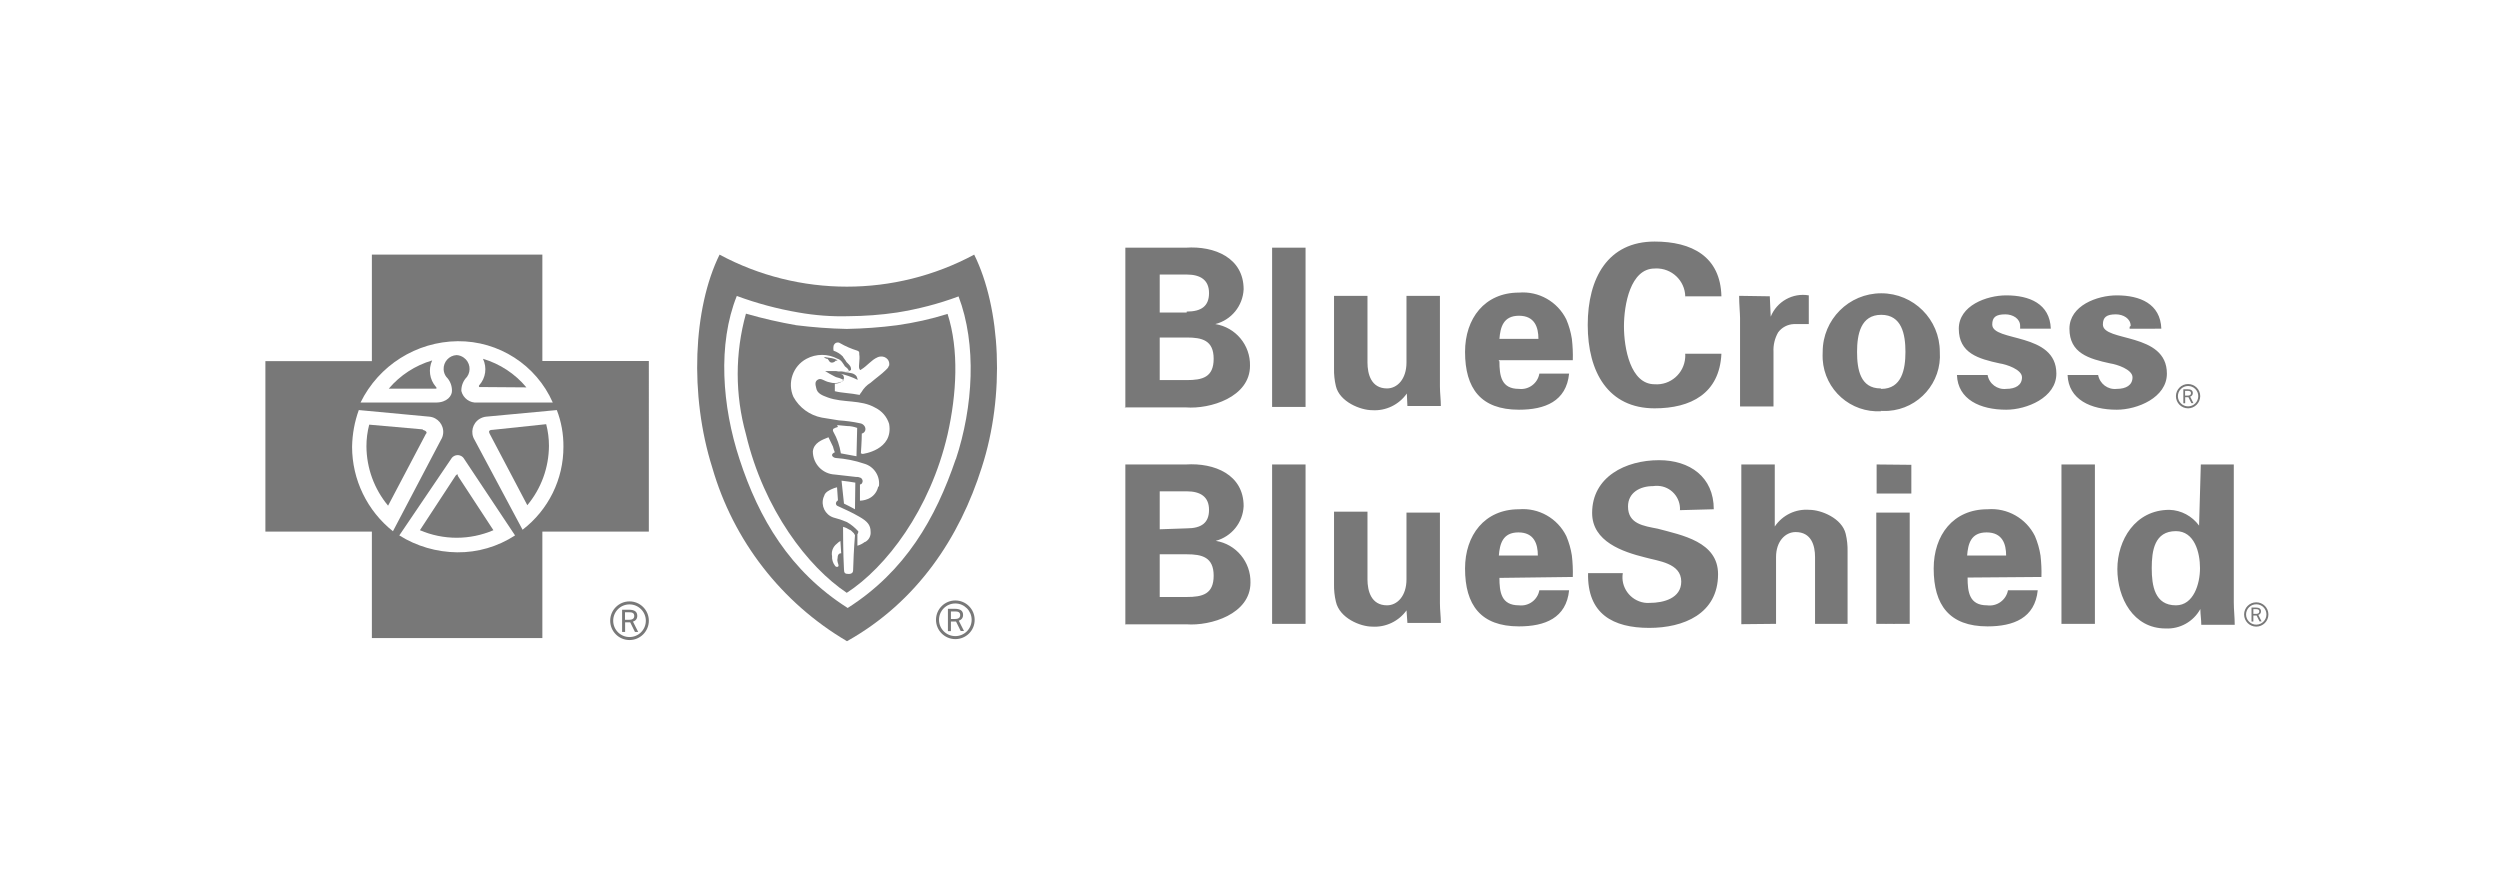 <?xml version="1.0" encoding="utf-8"?>
<!-- Generator: Adobe Illustrator 25.2.3, SVG Export Plug-In . SVG Version: 6.00 Build 0)  -->
<svg version="1.2" baseProfile="tiny" id="Layer_1" xmlns="http://www.w3.org/2000/svg" xmlns:xlink="http://www.w3.org/1999/xlink"
	 x="0px" y="0px" viewBox="0 0 216 76.29" overflow="visible" xml:space="preserve">
<path fill="#787878" d="M97.23,35.16V21.4h5.22c2.49-0.17,5,0.88,5,3.6c-0.07,1.43-1.06,2.65-2.45,3c1.76,0.28,3.04,1.82,3,3.6
	c0,2.72-3.45,3.76-5.54,3.6h-5.3L97.23,35.16z M102.53,26.92c1.28,0,1.93-0.48,1.93-1.6s-0.73-1.6-1.93-1.6h-2.33V27h2.33
	L102.53,26.92z M102.53,32.84c1.36,0,2.33-0.24,2.33-1.84s-1-1.84-2.33-1.84h-2.33v3.68H102.53z M112.8,21.4v13.76h-2.89V21.4H112.8
	z M121.55,34c-0.68,0.97-1.82,1.52-3,1.44c-1,0-2.81-0.72-3.13-2.08c-0.12-0.5-0.17-1.01-0.16-1.52v-6.28h2.89v5.76
	c0,1,0.32,2.24,1.69,2.24c0.88,0,1.68-0.8,1.68-2.24v-5.76h2.89v7.84c0,0.56,0.08,1.12,0.08,1.68h-2.89L121.55,34z M129.55,31.2
	c0,1.28,0.16,2.4,1.69,2.4c0.84,0.1,1.62-0.48,1.76-1.32h2.57c-0.24,2.4-2.09,3.12-4.33,3.12c-3.3,0-4.66-1.84-4.66-5
	c0-2.88,1.69-5.12,4.66-5.12c1.71-0.14,3.33,0.78,4.09,2.32c0.23,0.54,0.39,1.1,0.48,1.68c0.07,0.61,0.1,1.23,0.08,1.84h-6.39v0.08
	L129.55,31.2z M132.92,29.28c0-1-0.32-2-1.68-2s-1.61,1-1.69,2H132.92z M145.6,25.84c0.1-1.36-0.93-2.54-2.29-2.64
	c-0.12-0.01-0.24-0.01-0.35,0c-2.09,0-2.65,3.12-2.65,5s0.56,5,2.65,5c1.36,0.1,2.54-0.93,2.64-2.29c0.01-0.12,0.01-0.24,0-0.35
	h3.13c-0.16,3.44-2.64,4.72-5.77,4.72c-4,0-5.78-3.12-5.78-7.2s1.76-7.21,5.78-7.21c3.21,0,5.69,1.29,5.77,4.73h-3.13V25.84z
	 M152.91,25.6l0.08,1.76c0.53-1.31,1.9-2.08,3.29-1.84V28H155c-0.54,0.02-1.05,0.28-1.37,0.72c-0.29,0.51-0.43,1.09-0.4,1.68v4.72
	h-2.89v-7.64c0-0.4-0.08-1.2-0.08-1.92L152.91,25.6z M162.54,35.53c-2.63,0.16-4.9-1.84-5.06-4.48c-0.01-0.22-0.01-0.44,0-0.65
	c0-2.79,2.26-5.06,5.06-5.06s5.06,2.26,5.06,5.06c0,0,0,0.01,0,0.01c0.18,2.63-1.81,4.91-4.45,5.09c-0.22,0.01-0.44,0.01-0.66,0
	L162.54,35.53z M162.54,33.6c1.77,0,2.09-1.68,2.09-3.2s-0.32-3.2-2.09-3.2s-2.09,1.68-2.09,3.2s0.28,3.16,2.04,3.16L162.54,33.6z
	 M174.54,28.16c0-0.64-0.64-1-1.28-1c-0.81,0-1.13,0.24-1.13,0.88c0,1.52,5.54,0.64,5.54,4.24c0,2.08-2.57,3.12-4.33,3.12
	c-2.25,0-4.18-0.88-4.26-3h2.65c0.13,0.76,0.84,1.29,1.61,1.2c0.8,0,1.36-0.32,1.36-1s-1.36-1.12-1.92-1.2
	c-1.85-0.4-3.54-0.88-3.54-3c0-2,2.41-2.88,4.1-2.88c2,0,3.77,0.72,3.85,2.88h-2.65L174.54,28.16z M184.09,28.16
	c0-0.64-0.64-1-1.28-1c-0.8,0-1.12,0.24-1.12,0.88c0,1.52,5.53,0.64,5.53,4.24c0,2.08-2.56,3.12-4.33,3.12c-2.25,0-4.17-0.88-4.25-3
	h2.64c0.14,0.76,0.84,1.29,1.61,1.2c0.8,0,1.36-0.32,1.36-1s-1.36-1.12-1.92-1.2c-1.85-0.4-3.53-0.88-3.53-3c0-2,2.4-2.88,4.09-2.88
	c2,0,3.77,0.72,3.85,2.88H184v-0.16L184.09,28.16z M97.23,53.9V40.13h5.22c2.49-0.16,5,0.88,5,3.6c-0.06,1.42-1.04,2.63-2.41,3
	c1.76,0.28,3.04,1.83,3,3.61c0,2.72-3.45,3.76-5.54,3.6h-5.3L97.23,53.9z M102.53,45.65c1.28,0,1.93-0.48,1.93-1.6
	s-0.73-1.6-1.93-1.6h-2.33v3.28L102.53,45.65z M102.53,51.58c1.36,0,2.33-0.24,2.33-1.84s-1-1.85-2.33-1.85h-2.33v3.69H102.53z
	 M112.8,40.13V53.9h-2.89V40.13H112.8z M121.55,52.7c-0.68,0.97-1.82,1.52-3,1.44c-1,0-2.81-0.72-3.13-2.16
	c-0.12-0.5-0.17-1.01-0.16-1.52v-6.25h2.89v5.85c0,1,0.32,2.24,1.69,2.24c0.88,0,1.68-0.8,1.68-2.24v-5.77h2.89v7.85
	c0,0.56,0.08,1.12,0.08,1.68h-2.89l-0.08-1.12H121.55z M129.55,49.9c0,1.28,0.16,2.4,1.69,2.4c0.84,0.1,1.61-0.47,1.76-1.3h2.57
	c-0.24,2.4-2.09,3.12-4.33,3.12c-3.3,0-4.66-1.84-4.66-5c0-2.88,1.69-5.12,4.66-5.12c1.71-0.14,3.33,0.78,4.09,2.32
	c0.23,0.54,0.39,1.1,0.48,1.68c0.07,0.61,0.1,1.23,0.08,1.85l-6.34,0.08V49.9z M132.87,48c0-1-0.32-2-1.68-2s-1.61,1-1.69,2H132.87z
	 M145.15,44.08c0.06-1.1-0.79-2.05-1.89-2.1c-0.15-0.01-0.3,0-0.44,0.02c-1.12,0-2.16,0.56-2.16,1.76c0,1.52,1.36,1.68,2.57,1.92
	c2.08,0.56,5.21,1.12,5.21,3.93c0,3.44-3,4.64-5.94,4.64c-3.13,0-5.37-1.2-5.29-4.73h3c-0.2,1.21,0.63,2.35,1.84,2.55
	c0.16,0.03,0.32,0.03,0.48,0.02c1.21,0,2.73-0.4,2.73-1.84c0-1.61-2-1.77-3.13-2.09c-1.92-0.48-4.57-1.36-4.57-3.84
	c0-3.12,2.89-4.56,5.78-4.56c2.65,0,4.73,1.44,4.73,4.24l-3,0.08L145.15,44.08z M150.45,53.93v-13.8h2.89v5.36
	c0.67-0.99,1.81-1.54,3-1.44c1,0,2.81,0.72,3.13,2.08c0.12,0.5,0.17,1.01,0.16,1.52v6.25h-2.81v-5.77c0-1-0.32-2.16-1.68-2.16
	c-0.89,0-1.69,0.8-1.69,2.16v5.77L150.45,53.93z M165.14,40.16v2.48h-3v-2.51L165.14,40.16z M165,44.29v9.61h-2.89v-9.61H165z
	 M170,49.9c0,1.28,0.16,2.4,1.68,2.4c0.85,0.12,1.65-0.45,1.81-1.3h2.57c-0.24,2.4-2.09,3.12-4.34,3.12c-3.29,0-4.65-1.84-4.65-5
	c0-2.88,1.68-5.12,4.65-5.12c1.71-0.14,3.34,0.78,4.1,2.32c0.23,0.54,0.39,1.1,0.48,1.68c0.07,0.61,0.1,1.23,0.08,1.85L170,49.9z
	 M173.33,48c0-1-0.32-2-1.69-2s-1.6,1-1.68,2H173.33z M181,40.13V53.9h-2.89V40.13H181z M190.15,40.13H193v11.93
	c0,0.64,0.08,1.28,0.08,1.92h-2.89c0-0.48-0.08-0.88-0.08-1.36c-0.6,1.09-1.76,1.74-3,1.68c-2.8,0-4.17-2.64-4.17-5.13
	s1.53-5.12,4.5-5.12c1.02,0.03,1.96,0.54,2.56,1.36L190.15,40.13z M188,52.3c1.52,0,2.08-1.84,2.08-3.21s-0.48-3.2-2.08-3.2
	c-1.85,0-2.09,1.68-2.09,3.2S186.17,52.3,188,52.3z"/>
<path fill="#787878" d="M163.19,53.31H163V53h0.32c0.17,0,0.33,0,0.33,0.13s-0.16,0.2-0.41,0.2 M163.89,53.13
	c0-0.19-0.08-0.26-0.4-0.26h-0.58v1H163v-0.46h0.24l0.33,0.46h0.16l-0.32-0.46c0.24,0,0.4-0.06,0.4-0.26"/>
<path fill="#787878" d="M39.54,41c-0.09,0-0.09,0-0.17,0.09l-3.09,4.72c2.03,0.87,4.32,0.87,6.35,0l-3.09-4.72
	C39.62,41,39.54,41,39.54,41z M36.54,37.1l-4.64-0.41c-0.16,0.61-0.24,1.24-0.24,1.87c0.01,1.88,0.67,3.69,1.87,5.13l3.26-6.19
	c0.14-0.12,0.06-0.28-0.27-0.36L36.54,37.1z"/>
<path fill="#787878" d="M46.86,31.19V22H32.13v9.2h-9.2v14.73h9.2v9.2h14.73v-9.2h9.2V31.19H46.86z M39.54,29.48
	c3.55-0.03,6.79,2.05,8.22,5.3h-6.51c-0.65,0.06-1.24-0.37-1.39-1c-0.01-0.46,0.17-0.9,0.49-1.22c0.38-0.53,0.26-1.28-0.28-1.66
	c-0.18-0.13-0.4-0.21-0.62-0.22c-0.65,0.03-1.15,0.59-1.12,1.24c0.01,0.23,0.09,0.46,0.23,0.64c0.32,0.32,0.5,0.76,0.49,1.22
	c0,0.41-0.41,1-1.39,1h-6.51C32.72,31.57,35.97,29.52,39.54,29.48z M30.42,38.6c0.02-1.08,0.21-2.15,0.58-3.17L37.1,36
	c0.73,0.07,1.26,0.72,1.19,1.44c-0.02,0.2-0.08,0.39-0.19,0.56l-4.15,7.9C31.72,44.13,30.42,41.44,30.42,38.6z M44.5,46.26
	c-1.49,0.97-3.23,1.48-5,1.46c-1.77-0.02-3.5-0.52-5-1.46l4.47-6.6c0.17-0.31,0.57-0.43,0.88-0.26c0.11,0.06,0.2,0.15,0.26,0.26
	L44.5,46.26z M45.15,45.77L41,38c-0.38-0.62-0.18-1.43,0.44-1.81c0.17-0.1,0.36-0.17,0.56-0.19l6.11-0.57
	c0.39,1.01,0.58,2.09,0.57,3.17C48.69,41.41,47.38,44.06,45.15,45.77z"/>
<path fill="#787878" d="M45.48,33.47c-0.98-1.18-2.28-2.03-3.75-2.47c0.36,0.76,0.24,1.65-0.32,2.28c-0.04,0.04-0.05,0.11,0,0.16
	c0,0,0,0,0,0L45.48,33.47z M42.55,37.14c-0.33,0-0.33,0.16-0.25,0.32l3.26,6.19c1.2-1.44,1.86-3.25,1.87-5.13
	c0-0.63-0.08-1.26-0.24-1.87L42.55,37.14z M37.34,31.14c-1.46,0.43-2.77,1.28-3.75,2.44h4.07c0.08,0,0.08-0.08,0-0.16
	C37.11,32.79,36.99,31.9,37.34,31.14z"/>
<path fill="#787878" d="M84.17,22c-6.87,3.69-15.13,3.69-22,0c-2.29,4.64-2.61,12.13-0.63,18.4c1.82,6.31,5.98,11.67,11.64,15
	c6.1-3.42,9.74-9,11.64-15C86.86,34.12,86.46,26.63,84.17,22z M82.58,39.66c-1.74,5.13-4.35,9.69-9.34,12.87
	c-5-3.18-7.68-7.74-9.35-12.87c-1.5-4.56-1.9-9.93-0.23-14.09c1.73,0.64,3.52,1.12,5.34,1.43c1.41,0.25,2.85,0.36,4.28,0.32
	c1.42-0.01,2.83-0.11,4.23-0.32c1.81-0.29,3.59-0.75,5.31-1.39c1.58,4.16,1.27,9.53-0.24,14.09V39.66z"/>
<path fill="#787878" d="M77.51,28.1c-1.44,0.19-2.9,0.29-4.35,0.32c-1.46-0.03-2.91-0.14-4.36-0.32c-1.42-0.25-2.85-0.57-4.35-1
	c-0.95,3.41-0.95,7.01,0,10.42C66,44.06,69.83,49,73.16,51.22c3.4-2.2,7.2-7.16,8.71-13.68c0.79-3.5,1-7.32,0-10.42
	C80.45,27.57,78.99,27.89,77.51,28.1z M72.37,48.21c-0.08,0.33,0.08,0.49,0.08,0.65s-0.24,0.16-0.32,0
	c-0.17-0.23-0.26-0.52-0.24-0.81c-0.08-0.4,0.08-0.81,0.4-1.06c0.1-0.1,0.2-0.18,0.32-0.25l0.07,1.06
	C72.53,47.8,72.37,47.88,72.37,48.21z M73.71,49.27c0,0.16-0.08,0.32-0.39,0.32s-0.4-0.08-0.4-0.4c-0.08-1.31-0.08-3.67-0.08-3.67
	c0.2,0.05,0.39,0.14,0.56,0.25c0.08,0,0.23,0.16,0.39,0.32c0,0.08,0.08,0.08,0.08,0.17c-0.08,0.89-0.16,2.6-0.16,3L73.71,49.27z
	 M74.71,46.83c-0.19,0.15-0.4,0.25-0.63,0.32v-1c0.06-0.07,0.08-0.15,0.08-0.24c-0.29-0.32-0.62-0.6-1-0.81
	c-0.38-0.16-0.76-0.29-1.16-0.39c-0.71-0.24-1.09-1.02-0.85-1.73c0.02-0.05,0.04-0.1,0.06-0.14c0.08-0.33,0.47-0.49,0.63-0.57
	c0.15-0.07,0.31-0.13,0.48-0.17l0.08,1.14c0,0-0.08,0-0.16,0.17c-0.05,0.12,0.01,0.26,0.13,0.31c0.01,0,0.02,0.01,0.03,0.01
	c0.55,0.25,1.26,0.57,1.82,0.9c0.71,0.4,1,0.73,1,1.3c0.04,0.37-0.15,0.73-0.48,0.9H74.71z M72.71,41.53
	c0.56,0.08,0.72,0.08,1.19,0.17L73.87,44l-0.47-0.25l-0.48-0.24L72.71,41.53z M75.88,42.02c-0.08,0.42-0.34,0.79-0.71,1
	c-0.27,0.15-0.56,0.23-0.87,0.24v-1.4c0.06-0.01,0.12-0.03,0.16-0.08c0.05-0.07,0.08-0.16,0.07-0.25c-0.02-0.1-0.07-0.18-0.15-0.24
	c-0.13-0.06-0.26-0.09-0.4-0.08L72.13,41c-1.07-0.05-1.9-0.93-1.9-2c0.08-0.74,0.79-1,1.35-1.22l0.39,0.81
	c0.04,0.17,0.09,0.33,0.16,0.49c0,0-0.24,0.08-0.24,0.24s0.24,0.25,0.32,0.25c0.83,0.06,1.66,0.22,2.45,0.49
	c0.87,0.24,1.42,1.11,1.27,2L75.88,42.02z M72.24,36.73c0,0,0.24,0,0.95,0.08c0.3,0,0.59,0.06,0.87,0.16L74,39.42
	c-0.55-0.09-0.87-0.17-1.35-0.25c-0.1-0.66-0.32-1.29-0.65-1.87c-0.05-0.08-0.05-0.17,0-0.25c0.12-0.07,0.26-0.13,0.4-0.16
	l-0.08-0.16L72.24,36.73z M74.38,39.17c0,0,0.08-1.14,0.08-1.71c0.22-0.05,0.36-0.27,0.3-0.49c-0.01-0.06-0.04-0.11-0.07-0.16
	c-0.09-0.13-0.23-0.22-0.39-0.24c-0.6-0.13-1.21-0.21-1.82-0.25L71,36.08c-1.04-0.2-1.94-0.86-2.45-1.79
	c-0.54-1.22-0.05-2.66,1.13-3.29c0.84-0.45,1.85-0.45,2.69,0c0.31,0.08,0.47,0.41,0.63,0.65c0.08,0.08,0.24,0.16,0.32,0.33
	c0.08,0.17-0.08,0.08-0.08,0.08c-0.33,0.08-0.67,0.08-1,0h-0.95c0.24,0.16,0.55,0.32,0.87,0.49c0.16,0.08,0.32,0.08,0.48,0.16
	s0.23,0.08,0.23,0.16s-0.16,0.08-0.31,0.16c-0.29,0.09-0.59,0.09-0.88,0c-0.47-0.08-0.71-0.4-1-0.24s-0.24,0.41-0.16,0.73
	c0.08,0.49,0.55,0.65,1,0.82c1.34,0.49,2.85,0.16,4.11,0.89c0.57,0.28,1,0.78,1.19,1.39c0.4,2.28-2.29,2.6-2.29,2.6L74.38,39.17z
	 M76.8,31.6c-0.08,0.24-0.16,0.24-0.31,0.41c-0.32,0.32-0.8,0.65-1.27,1.06c-0.33,0.2-0.6,0.48-0.79,0.81
	c-0.06,0.07-0.12,0.15-0.16,0.24c-0.79-0.16-1.51-0.16-2.14-0.32v-0.65c0,0,0.71,0,0.79-0.49c0-0.09-0.03-0.18-0.08-0.25
	c-0.11-0.09-0.25-0.14-0.39-0.16c0.58,0.12,1.13,0.31,1.66,0.57c-0.03-0.11-0.06-0.22-0.11-0.32c-0.1-0.12-0.24-0.21-0.4-0.25
	c-0.31-0.08-1.18-0.16-1.18-0.16h0.71c0.16,0,0.4-0.08,0.4-0.16s0-0.25-0.16-0.41l-0.24-0.25c-0.08-0.16-0.24-0.32-0.32-0.48
	c-0.22-0.22-0.49-0.39-0.79-0.49c0,0-0.08-0.41,0.08-0.57c0.11-0.15,0.32-0.19,0.48-0.08c0.47,0.27,0.98,0.49,1.5,0.65
	c0.16,0.08,0.16,0.08,0.16,0.32c0.08,0.41-0.08,1,0,1.22c0.08,0.22,0.16,0.09,0.16,0.09c0.55-0.33,0.87-0.82,1.42-1.06
	s1.11,0.16,1,0.73H76.8z"/>
<path fill="#787878" d="M71.5,31c0.15,0.16,0.15,0.33,0.39,0.33c0.13-0.01,0.24-0.07,0.32-0.17h0.16c-0.24-0.24-0.79-0.24-1.19-0.32
	C71.34,31,71.42,31,71.5,31z"/>
<g>
	<path fill="#787878" d="M195.23,53.7l-0.26-0.52h-0.28v0.52h-0.16v-1.21h0.37c0.31,0,0.45,0.12,0.45,0.33
		c0,0.16-0.09,0.26-0.23,0.31l0.28,0.56H195.23z M194.92,53.04c0.1,0,0.28-0.02,0.28-0.21c0-0.18-0.15-0.2-0.28-0.2h-0.23v0.41
		H194.92z"/>
</g>
<g>
	<path fill="#787878" d="M194.94,54.14c-0.58,0-1.05-0.47-1.05-1.05c0-0.58,0.47-1.05,1.05-1.05c0.58,0,1.05,0.47,1.05,1.05
		C195.99,53.67,195.52,54.14,194.94,54.14z M194.94,52.21c-0.49,0-0.88,0.4-0.88,0.88c0,0.49,0.4,0.88,0.88,0.88
		c0.49,0,0.88-0.4,0.88-0.88C195.82,52.6,195.43,52.21,194.94,52.21z"/>
</g>
<g>
	<path fill="#787878" d="M189.34,34.84l-0.26-0.52h-0.28v0.52h-0.16v-1.21h0.37c0.31,0,0.45,0.12,0.45,0.33
		c0,0.16-0.09,0.26-0.23,0.31l0.28,0.56H189.34z M189.02,34.18c0.1,0,0.28-0.02,0.28-0.21c0-0.18-0.15-0.2-0.28-0.2h-0.23v0.41
		H189.02z"/>
</g>
<g>
	<path fill="#787878" d="M189.05,35.28c-0.58,0-1.05-0.47-1.05-1.05c0-0.58,0.47-1.05,1.05-1.05s1.05,0.47,1.05,1.05
		C190.09,34.81,189.62,35.28,189.05,35.28z M189.05,33.35c-0.49,0-0.88,0.4-0.88,0.88c0,0.49,0.4,0.88,0.88,0.88
		c0.49,0,0.88-0.4,0.88-0.88C189.93,33.74,189.53,33.35,189.05,33.35z"/>
</g>
<g>
	<path fill="#787878" d="M54.86,54.6l-0.41-0.83h-0.44v0.83h-0.26v-1.92h0.59c0.5,0,0.72,0.18,0.72,0.53c0,0.26-0.14,0.42-0.37,0.5
		l0.45,0.89H54.86z M54.35,53.55c0.17,0,0.45-0.03,0.45-0.33c0-0.29-0.23-0.32-0.44-0.32h-0.36v0.65H54.35z"/>
</g>
<g>
	<path fill="#787878" d="M54.39,55.3c-0.92,0-1.67-0.75-1.67-1.67c0-0.92,0.75-1.67,1.67-1.67c0.92,0,1.67,0.75,1.67,1.67
		C56.06,54.55,55.31,55.3,54.39,55.3z M54.39,52.22c-0.78,0-1.41,0.63-1.41,1.41c0,0.78,0.63,1.41,1.41,1.41
		c0.78,0,1.41-0.63,1.41-1.41C55.8,52.85,55.16,52.22,54.39,52.22z"/>
</g>
<g>
	<path fill="#787878" d="M83.01,54.53L82.6,53.7h-0.44v0.83H81.9V52.6h0.59c0.5,0,0.72,0.18,0.72,0.53c0,0.26-0.14,0.42-0.37,0.5
		l0.45,0.89H83.01z M82.51,53.48c0.17,0,0.45-0.03,0.45-0.33c0-0.29-0.23-0.32-0.44-0.32h-0.36v0.65H82.51z"/>
</g>
<g>
	<path fill="#787878" d="M82.54,55.22c-0.92,0-1.67-0.75-1.67-1.67c0-0.92,0.75-1.67,1.67-1.67s1.67,0.75,1.67,1.67
		C84.22,54.47,83.47,55.22,82.54,55.22z M82.54,52.14c-0.78,0-1.41,0.63-1.41,1.41c0,0.78,0.63,1.41,1.41,1.41
		c0.78,0,1.41-0.63,1.41-1.41C83.95,52.78,83.32,52.14,82.54,52.14z"/>
</g>
</svg>
